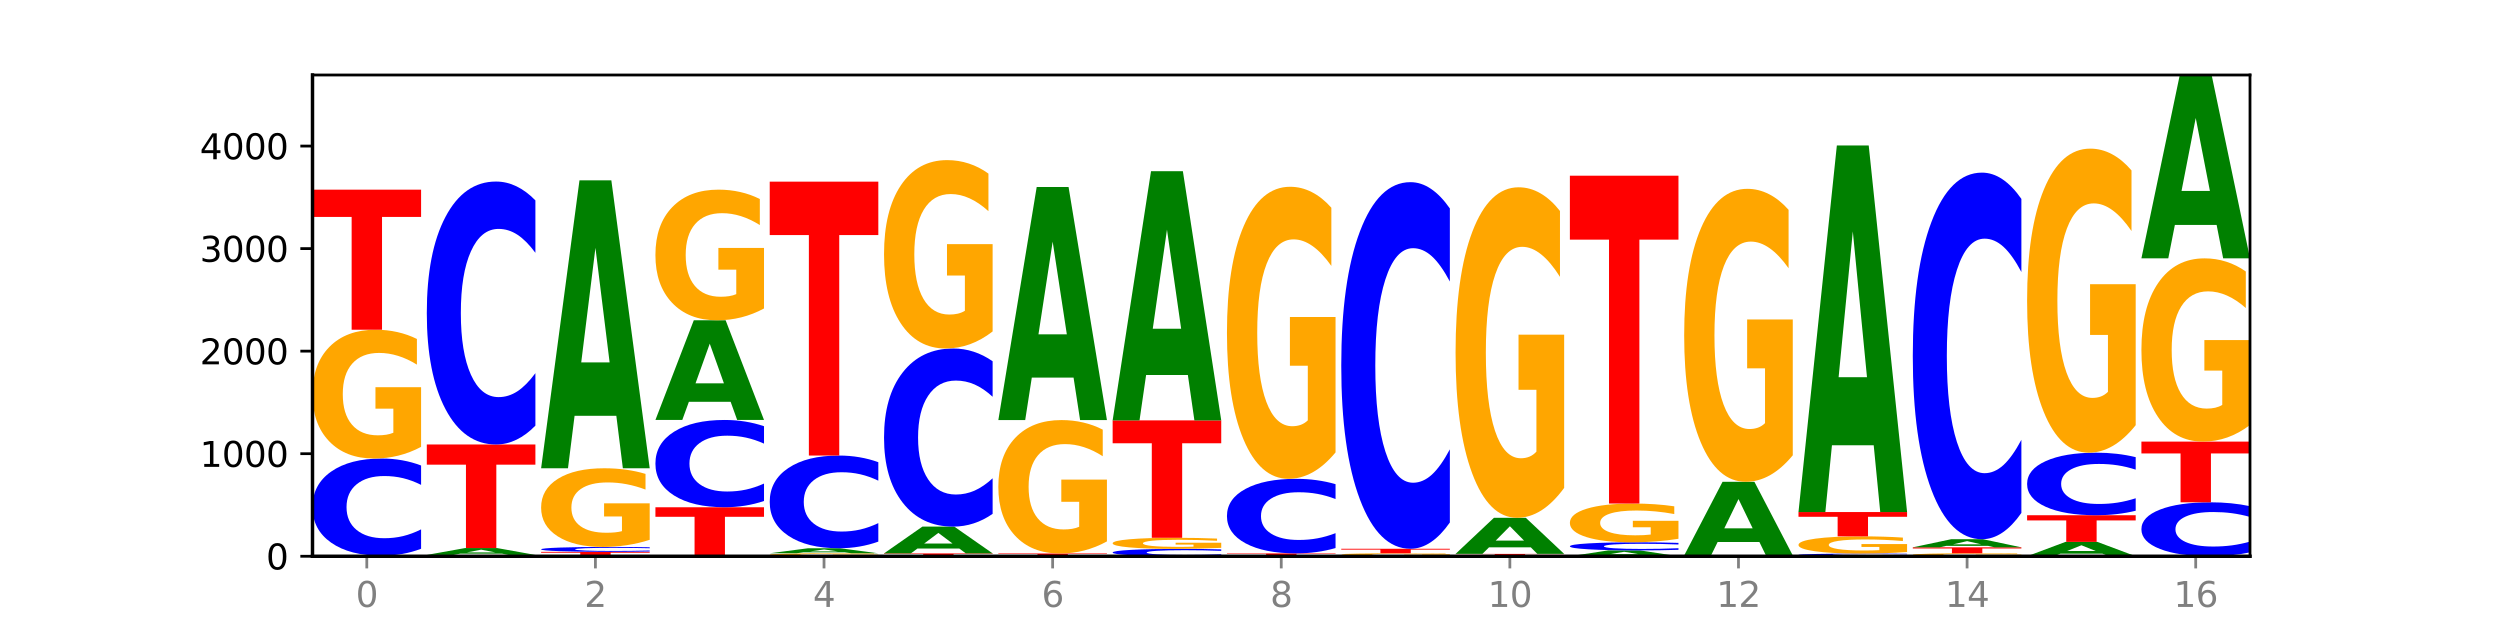 <?xml version="1.0" encoding="utf-8" standalone="no"?>
<!DOCTYPE svg PUBLIC "-//W3C//DTD SVG 1.1//EN"
  "http://www.w3.org/Graphics/SVG/1.1/DTD/svg11.dtd">
<svg xmlns:xlink="http://www.w3.org/1999/xlink" width="720pt" height="180pt" viewBox="0 0 720 180" xmlns="http://www.w3.org/2000/svg" version="1.1">
 <defs>
  <style type="text/css">*{stroke-linejoin: round; stroke-linecap: butt}</style>
 </defs>
 <g id="figure_1">
  <g id="patch_1">
   <path d="M 0 180 
L 720 180 
L 720 0 
L 0 0 
z
" style="fill: #ffffff"/>
  </g>
  <g id="axes_1">
   <g id="patch_2">
    <path d="M 90 160.2 
L 648 160.2 
L 648 21.6 
L 90 21.6 
z
" style="fill: #ffffff"/>
   </g>
   <g id="line2d_1">
    <path d="M 90 160.2 
L 648 160.2 
" clip-path="url(#pe6ae067fcd)" style="fill: none; stroke: #000000; stroke-width: 0.5; stroke-linecap: square"/>
   </g>
   <g id="patch_3">
    <path d="M 111.664 160.173 
L 99.636 160.173 
L 97.737 160.2 
L 90 160.2 
L 101.049 160.052 
L 110.225 160.052 
L 121.274 160.2 
L 113.544 160.2 
L 111.664 160.173 
z
M 101.554 160.146 
L 109.726 160.146 
L 105.647 160.087 
L 101.554 160.146 
z
" clip-path="url(#pe6ae067fcd)" style="fill: #008000"/>
   </g>
   <g id="patch_4">
    <path d="M 121.274 158.045 
Q 118.658 159.04 115.829 159.543 
Q 113.001 160.052 109.92 160.052 
Q 100.732 160.052 95.366 156.282 
Q 90 152.511 90 146.062 
Q 90 139.591 95.366 135.826 
Q 100.732 132.055 109.92 132.055 
Q 113.001 132.055 115.829 132.564 
Q 118.658 133.067 121.274 134.062 
L 121.274 139.643 
Q 118.635 138.324 116.074 137.711 
Q 113.513 137.098 110.684 137.098 
Q 105.61 137.098 102.702 139.486 
Q 99.802 141.869 99.802 146.062 
Q 99.802 150.238 102.702 152.626 
Q 105.61 155.009 110.684 155.009 
Q 113.513 155.009 116.074 154.396 
Q 118.635 153.777 121.274 152.459 
L 121.274 158.045 
z
" clip-path="url(#pe6ae067fcd)" style="fill: #0000ff"/>
   </g>
   <g id="patch_5">
    <path d="M 121.274 128.699 
Q 118.12 130.377 114.728 131.22 
Q 111.336 132.055 107.719 132.055 
Q 99.546 132.055 94.773 127.059 
Q 90 122.063 90 113.519 
Q 90 104.876 94.857 99.918 
Q 99.722 94.961 108.181 94.961 
Q 111.441 94.961 114.427 95.635 
Q 117.419 96.302 120.069 97.62 
L 120.069 105.014 
Q 117.335 103.321 114.63 102.485 
Q 111.924 101.642 109.205 101.642 
Q 104.172 101.642 101.446 104.723 
Q 98.719 107.795 98.719 113.519 
Q 98.719 119.189 101.348 122.285 
Q 103.976 125.373 108.812 125.373 
Q 110.13 125.373 111.258 125.197 
Q 112.387 125.013 113.284 124.63 
L 113.284 117.688 
L 108.132 117.688 
L 108.132 111.504 
L 121.274 111.504 
L 121.274 128.699 
z
" clip-path="url(#pe6ae067fcd)" style="fill: #ffa600"/>
   </g>
   <g id="patch_6">
    <path d="M 90 54.618 
L 121.274 54.618 
L 121.274 62.486 
L 110.023 62.486 
L 110.023 94.961 
L 101.273 94.961 
L 101.273 62.486 
L 90 62.486 
L 90 54.618 
z
" clip-path="url(#pe6ae067fcd)" style="fill: #ff0000"/>
   </g>
   <g id="patch_7">
    <path d="M 154.195 160.165 
Q 151.041 160.183 147.648 160.191 
Q 144.256 160.2 140.639 160.2 
Q 132.467 160.2 127.694 160.148 
Q 122.92 160.097 122.92 160.008 
Q 122.92 159.919 127.778 159.867 
Q 132.642 159.816 141.102 159.816 
Q 144.361 159.816 147.347 159.823 
Q 150.34 159.83 152.989 159.844 
L 152.989 159.92 
Q 150.256 159.903 147.55 159.894 
Q 144.845 159.885 142.125 159.885 
Q 137.093 159.885 134.366 159.917 
Q 131.64 159.949 131.64 160.008 
Q 131.64 160.067 134.268 160.099 
Q 136.896 160.131 141.733 160.131 
Q 143.05 160.131 144.179 160.129 
Q 145.307 160.127 146.204 160.123 
L 146.204 160.051 
L 141.053 160.051 
L 141.053 159.987 
L 154.195 159.987 
L 154.195 160.165 
z
" clip-path="url(#pe6ae067fcd)" style="fill: #ffa600"/>
   </g>
   <g id="patch_8">
    <path d="M 144.584 159.456 
L 132.557 159.456 
L 130.657 159.816 
L 122.92 159.816 
L 133.97 157.837 
L 143.145 157.837 
L 154.195 159.816 
L 146.464 159.816 
L 144.584 159.456 
z
M 134.475 159.088 
L 142.647 159.088 
L 138.567 158.301 
L 134.475 159.088 
z
" clip-path="url(#pe6ae067fcd)" style="fill: #008000"/>
   </g>
   <g id="patch_9">
    <path d="M 122.92 128.009 
L 154.195 128.009 
L 154.195 133.826 
L 142.943 133.826 
L 142.943 157.837 
L 134.194 157.837 
L 134.194 133.826 
L 122.92 133.826 
L 122.92 128.009 
z
" clip-path="url(#pe6ae067fcd)" style="fill: #ff0000"/>
   </g>
   <g id="patch_10">
    <path d="M 154.195 122.581 
Q 151.579 125.271 148.75 126.632 
Q 145.921 128.009 142.84 128.009 
Q 133.652 128.009 128.286 117.81 
Q 122.92 107.611 122.92 90.17 
Q 122.92 72.667 128.286 62.484 
Q 133.652 52.285 142.84 52.285 
Q 145.921 52.285 148.75 53.662 
Q 151.579 55.023 154.195 57.713 
L 154.195 72.808 
Q 151.555 69.241 148.994 67.583 
Q 146.433 65.925 143.604 65.925 
Q 138.53 65.925 135.622 72.385 
Q 132.723 78.83 132.723 90.17 
Q 132.723 101.464 135.622 107.924 
Q 138.53 114.369 143.604 114.369 
Q 146.433 114.369 148.994 112.711 
Q 151.555 111.037 154.195 107.471 
L 154.195 122.581 
z
" clip-path="url(#pe6ae067fcd)" style="fill: #0000ff"/>
   </g>
   <g id="patch_11">
    <path d="M 155.841 158.93 
L 187.115 158.93 
L 187.115 159.178 
L 175.864 159.178 
L 175.864 160.2 
L 167.114 160.2 
L 167.114 159.178 
L 155.841 159.178 
L 155.841 158.93 
z
" clip-path="url(#pe6ae067fcd)" style="fill: #ff0000"/>
   </g>
   <g id="patch_12">
    <path d="M 187.115 158.828 
Q 184.499 158.879 181.67 158.904 
Q 178.841 158.93 175.76 158.93 
Q 166.573 158.93 161.207 158.739 
Q 155.841 158.548 155.841 158.222 
Q 155.841 157.894 161.207 157.703 
Q 166.573 157.512 175.76 157.512 
Q 178.841 157.512 181.67 157.538 
Q 184.499 157.564 187.115 157.614 
L 187.115 157.897 
Q 184.475 157.83 181.914 157.799 
Q 179.354 157.768 176.525 157.768 
Q 171.45 157.768 168.543 157.889 
Q 165.643 158.009 165.643 158.222 
Q 165.643 158.433 168.543 158.554 
Q 171.45 158.675 176.525 158.675 
Q 179.354 158.675 181.914 158.644 
Q 184.475 158.612 187.115 158.546 
L 187.115 158.828 
z
" clip-path="url(#pe6ae067fcd)" style="fill: #0000ff"/>
   </g>
   <g id="patch_13">
    <path d="M 187.115 155.463 
Q 183.961 156.488 180.569 157.002 
Q 177.176 157.512 173.56 157.512 
Q 165.387 157.512 160.614 154.462 
Q 155.841 151.411 155.841 146.193 
Q 155.841 140.915 160.698 137.888 
Q 165.562 134.86 174.022 134.86 
Q 177.281 134.86 180.267 135.272 
Q 183.26 135.679 185.909 136.484 
L 185.909 141 
Q 183.176 139.965 180.47 139.455 
Q 177.765 138.941 175.045 138.941 
Q 170.013 138.941 167.286 140.822 
Q 164.56 142.698 164.56 146.193 
Q 164.56 149.656 167.188 151.546 
Q 169.817 153.432 174.653 153.432 
Q 175.971 153.432 177.099 153.325 
Q 178.228 153.212 179.125 152.978 
L 179.125 148.739 
L 173.973 148.739 
L 173.973 144.963 
L 187.115 144.963 
L 187.115 155.463 
z
" clip-path="url(#pe6ae067fcd)" style="fill: #ffa600"/>
   </g>
   <g id="patch_14">
    <path d="M 177.504 119.753 
L 165.477 119.753 
L 163.578 134.86 
L 155.841 134.86 
L 166.89 51.931 
L 176.066 51.931 
L 187.115 134.86 
L 179.384 134.86 
L 177.504 119.753 
z
M 167.395 104.362 
L 175.567 104.362 
L 171.487 71.375 
L 167.395 104.362 
z
" clip-path="url(#pe6ae067fcd)" style="fill: #008000"/>
   </g>
   <g id="patch_15">
    <path d="M 188.761 146.083 
L 220.035 146.083 
L 220.035 148.836 
L 208.784 148.836 
L 208.784 160.2 
L 200.034 160.2 
L 200.034 148.836 
L 188.761 148.836 
L 188.761 146.083 
z
" clip-path="url(#pe6ae067fcd)" style="fill: #ff0000"/>
   </g>
   <g id="patch_16">
    <path d="M 220.035 144.282 
Q 217.419 145.175 214.591 145.626 
Q 211.762 146.083 208.681 146.083 
Q 199.493 146.083 194.127 142.698 
Q 188.761 139.313 188.761 133.524 
Q 188.761 127.715 194.127 124.335 
Q 199.493 120.95 208.681 120.95 
Q 211.762 120.95 214.591 121.407 
Q 217.419 121.859 220.035 122.752 
L 220.035 127.762 
Q 217.396 126.578 214.835 126.028 
Q 212.274 125.477 209.445 125.477 
Q 204.371 125.477 201.463 127.621 
Q 198.563 129.76 198.563 133.524 
Q 198.563 137.273 201.463 139.417 
Q 204.371 141.556 209.445 141.556 
Q 212.274 141.556 214.835 141.006 
Q 217.396 140.45 220.035 139.266 
L 220.035 144.282 
z
" clip-path="url(#pe6ae067fcd)" style="fill: #0000ff"/>
   </g>
   <g id="patch_17">
    <path d="M 210.425 115.721 
L 198.397 115.721 
L 196.498 120.95 
L 188.761 120.95 
L 199.81 92.244 
L 208.986 92.244 
L 220.035 120.95 
L 212.305 120.95 
L 210.425 115.721 
z
M 200.315 110.393 
L 208.487 110.393 
L 204.408 98.974 
L 200.315 110.393 
z
" clip-path="url(#pe6ae067fcd)" style="fill: #008000"/>
   </g>
   <g id="patch_18">
    <path d="M 220.035 88.84 
Q 216.881 90.542 213.489 91.397 
Q 210.097 92.244 206.48 92.244 
Q 198.307 92.244 193.534 87.176 
Q 188.761 82.109 188.761 73.443 
Q 188.761 64.676 193.618 59.647 
Q 198.483 54.618 206.943 54.618 
Q 210.202 54.618 213.188 55.302 
Q 216.18 55.978 218.83 57.315 
L 218.83 64.815 
Q 216.096 63.098 213.391 62.251 
Q 210.685 61.396 207.966 61.396 
Q 202.933 61.396 200.207 64.52 
Q 197.48 67.637 197.48 73.443 
Q 197.48 79.194 200.109 82.334 
Q 202.737 85.466 207.573 85.466 
Q 208.891 85.466 210.019 85.288 
Q 211.148 85.101 212.045 84.712 
L 212.045 77.671 
L 206.893 77.671 
L 206.893 71.399 
L 220.035 71.399 
L 220.035 88.84 
z
" clip-path="url(#pe6ae067fcd)" style="fill: #ffa600"/>
   </g>
   <g id="patch_19">
    <path d="M 252.956 160.123 
Q 249.802 160.161 246.409 160.181 
Q 243.017 160.2 239.4 160.2 
Q 231.228 160.2 226.455 160.085 
Q 221.681 159.969 221.681 159.772 
Q 221.681 159.572 226.539 159.458 
Q 231.403 159.344 239.863 159.344 
Q 243.122 159.344 246.108 159.359 
Q 249.101 159.374 251.75 159.405 
L 251.75 159.576 
Q 249.017 159.537 246.311 159.517 
Q 243.606 159.498 240.886 159.498 
Q 235.854 159.498 233.127 159.569 
Q 230.401 159.64 230.401 159.772 
Q 230.401 159.903 233.029 159.974 
Q 235.657 160.046 240.494 160.046 
Q 241.811 160.046 242.94 160.042 
Q 244.068 160.037 244.965 160.029 
L 244.965 159.868 
L 239.814 159.868 
L 239.814 159.726 
L 252.956 159.726 
L 252.956 160.123 
z
" clip-path="url(#pe6ae067fcd)" style="fill: #ffa600"/>
   </g>
   <g id="patch_20">
    <path d="M 243.345 159.08 
L 231.318 159.08 
L 229.418 159.344 
L 221.681 159.344 
L 232.731 157.896 
L 241.906 157.896 
L 252.956 159.344 
L 245.225 159.344 
L 243.345 159.08 
z
M 233.236 158.811 
L 241.408 158.811 
L 237.328 158.236 
L 233.236 158.811 
z
" clip-path="url(#pe6ae067fcd)" style="fill: #008000"/>
   </g>
   <g id="patch_21">
    <path d="M 252.956 155.983 
Q 250.34 156.931 247.511 157.411 
Q 244.682 157.896 241.601 157.896 
Q 232.414 157.896 227.047 154.301 
Q 221.681 150.705 221.681 144.556 
Q 221.681 138.384 227.047 134.794 
Q 232.414 131.198 241.601 131.198 
Q 244.682 131.198 247.511 131.684 
Q 250.34 132.163 252.956 133.112 
L 252.956 138.434 
Q 250.316 137.177 247.755 136.592 
Q 245.194 136.007 242.366 136.007 
Q 237.291 136.007 234.383 138.285 
Q 231.484 140.557 231.484 144.556 
Q 231.484 148.537 234.383 150.815 
Q 237.291 153.087 242.366 153.087 
Q 245.194 153.087 247.755 152.503 
Q 250.316 151.913 252.956 150.655 
L 252.956 155.983 
z
" clip-path="url(#pe6ae067fcd)" style="fill: #0000ff"/>
   </g>
   <g id="patch_22">
    <path d="M 221.681 52.315 
L 252.956 52.315 
L 252.956 67.699 
L 241.704 67.699 
L 241.704 131.198 
L 232.955 131.198 
L 232.955 67.699 
L 221.681 67.699 
L 221.681 52.315 
z
" clip-path="url(#pe6ae067fcd)" style="fill: #ff0000"/>
   </g>
   <g id="patch_23">
    <path d="M 254.602 159.373 
L 285.876 159.373 
L 285.876 159.534 
L 274.625 159.534 
L 274.625 160.2 
L 265.875 160.2 
L 265.875 159.534 
L 254.602 159.534 
L 254.602 159.373 
z
" clip-path="url(#pe6ae067fcd)" style="fill: #ff0000"/>
   </g>
   <g id="patch_24">
    <path d="M 276.266 157.969 
L 264.238 157.969 
L 262.339 159.373 
L 254.602 159.373 
L 265.651 151.665 
L 274.827 151.665 
L 285.876 159.373 
L 278.145 159.373 
L 276.266 157.969 
z
M 266.156 156.538 
L 274.328 156.538 
L 270.249 153.472 
L 266.156 156.538 
z
" clip-path="url(#pe6ae067fcd)" style="fill: #008000"/>
   </g>
   <g id="patch_25">
    <path d="M 285.876 147.988 
Q 283.26 149.81 280.431 150.732 
Q 277.602 151.665 274.522 151.665 
Q 265.334 151.665 259.968 144.756 
Q 254.602 137.847 254.602 126.031 
Q 254.602 114.173 259.968 107.275 
Q 265.334 100.365 274.522 100.365 
Q 277.602 100.365 280.431 101.298 
Q 283.26 102.22 285.876 104.043 
L 285.876 114.269 
Q 283.236 111.852 280.676 110.729 
Q 278.115 109.606 275.286 109.606 
Q 270.211 109.606 267.304 113.982 
Q 264.404 118.348 264.404 126.031 
Q 264.404 133.682 267.304 138.058 
Q 270.211 142.424 275.286 142.424 
Q 278.115 142.424 280.676 141.301 
Q 283.236 140.167 285.876 137.751 
L 285.876 147.988 
z
" clip-path="url(#pe6ae067fcd)" style="fill: #0000ff"/>
   </g>
   <g id="patch_26">
    <path d="M 285.876 95.457 
Q 282.722 97.911 279.33 99.144 
Q 275.937 100.365 272.321 100.365 
Q 264.148 100.365 259.375 93.059 
Q 254.602 85.752 254.602 73.256 
Q 254.602 60.614 259.459 53.364 
Q 264.323 46.113 272.783 46.113 
Q 276.042 46.113 279.028 47.099 
Q 282.021 48.074 284.671 50.001 
L 284.671 60.816 
Q 281.937 58.339 279.232 57.118 
Q 276.526 55.885 273.807 55.885 
Q 268.774 55.885 266.048 60.39 
Q 263.321 64.884 263.321 73.256 
Q 263.321 81.549 265.949 86.077 
Q 268.578 90.593 273.414 90.593 
Q 274.732 90.593 275.86 90.335 
Q 276.989 90.066 277.886 89.506 
L 277.886 79.352 
L 272.734 79.352 
L 272.734 70.308 
L 285.876 70.308 
L 285.876 95.457 
z
" clip-path="url(#pe6ae067fcd)" style="fill: #ffa600"/>
   </g>
   <g id="patch_27">
    <path d="M 287.522 159.403 
L 318.796 159.403 
L 318.796 159.558 
L 307.545 159.558 
L 307.545 160.2 
L 298.795 160.2 
L 298.795 159.558 
L 287.522 159.558 
L 287.522 159.403 
z
" clip-path="url(#pe6ae067fcd)" style="fill: #ff0000"/>
   </g>
   <g id="patch_28">
    <path d="M 318.796 155.926 
Q 315.642 157.664 312.25 158.537 
Q 308.858 159.403 305.241 159.403 
Q 297.068 159.403 292.295 154.228 
Q 287.522 149.053 287.522 140.203 
Q 287.522 131.25 292.379 126.115 
Q 297.244 120.98 305.704 120.98 
Q 308.963 120.98 311.949 121.678 
Q 314.941 122.369 317.591 123.734 
L 317.591 131.393 
Q 314.857 129.639 312.152 128.774 
Q 309.446 127.901 306.727 127.901 
Q 301.694 127.901 298.968 131.091 
Q 296.241 134.274 296.241 140.203 
Q 296.241 146.076 298.87 149.283 
Q 301.498 152.482 306.334 152.482 
Q 307.652 152.482 308.781 152.299 
Q 309.909 152.109 310.806 151.712 
L 310.806 144.521 
L 305.655 144.521 
L 305.655 138.116 
L 318.796 138.116 
L 318.796 155.926 
z
" clip-path="url(#pe6ae067fcd)" style="fill: #ffa600"/>
   </g>
   <g id="patch_29">
    <path d="M 309.186 108.751 
L 297.158 108.751 
L 295.259 120.98 
L 287.522 120.98 
L 298.571 53.85 
L 307.747 53.85 
L 318.796 120.98 
L 311.066 120.98 
L 309.186 108.751 
z
M 299.077 96.292 
L 307.248 96.292 
L 303.169 69.59 
L 299.077 96.292 
z
" clip-path="url(#pe6ae067fcd)" style="fill: #008000"/>
   </g>
   <g id="patch_30">
    <path d="M 351.717 160.048 
Q 349.101 160.123 346.272 160.161 
Q 343.443 160.2 340.362 160.2 
Q 331.175 160.2 325.809 159.914 
Q 320.442 159.627 320.442 159.137 
Q 320.442 158.646 325.809 158.36 
Q 331.175 158.074 340.362 158.074 
Q 343.443 158.074 346.272 158.112 
Q 349.101 158.15 351.717 158.226 
L 351.717 158.65 
Q 349.077 158.55 346.516 158.503 
Q 343.955 158.457 341.127 158.457 
Q 336.052 158.457 333.144 158.638 
Q 330.245 158.819 330.245 159.137 
Q 330.245 159.455 333.144 159.636 
Q 336.052 159.817 341.127 159.817 
Q 343.955 159.817 346.516 159.77 
Q 349.077 159.723 351.717 159.623 
L 351.717 160.048 
z
" clip-path="url(#pe6ae067fcd)" style="fill: #0000ff"/>
   </g>
   <g id="patch_31">
    <path d="M 351.717 157.785 
Q 348.563 157.929 345.17 158.002 
Q 341.778 158.074 338.161 158.074 
Q 329.989 158.074 325.216 157.644 
Q 320.442 157.214 320.442 156.48 
Q 320.442 155.737 325.3 155.31 
Q 330.164 154.884 338.624 154.884 
Q 341.883 154.884 344.869 154.942 
Q 347.862 154.999 350.511 155.113 
L 350.511 155.748 
Q 347.778 155.603 345.072 155.531 
Q 342.367 155.459 339.647 155.459 
Q 334.615 155.459 331.888 155.723 
Q 329.162 155.988 329.162 156.48 
Q 329.162 156.967 331.79 157.234 
Q 334.419 157.499 339.255 157.499 
Q 340.572 157.499 341.701 157.484 
Q 342.829 157.468 343.727 157.435 
L 343.727 156.838 
L 338.575 156.838 
L 338.575 156.307 
L 351.717 156.307 
L 351.717 157.785 
z
" clip-path="url(#pe6ae067fcd)" style="fill: #ffa600"/>
   </g>
   <g id="patch_32">
    <path d="M 320.442 121.068 
L 351.717 121.068 
L 351.717 127.663 
L 340.465 127.663 
L 340.465 154.884 
L 331.716 154.884 
L 331.716 127.663 
L 320.442 127.663 
L 320.442 121.068 
z
" clip-path="url(#pe6ae067fcd)" style="fill: #ff0000"/>
   </g>
   <g id="patch_33">
    <path d="M 342.106 107.995 
L 330.079 107.995 
L 328.18 121.068 
L 320.442 121.068 
L 331.492 49.302 
L 340.668 49.302 
L 351.717 121.068 
L 343.986 121.068 
L 342.106 107.995 
z
M 331.997 94.675 
L 340.169 94.675 
L 336.089 66.129 
L 331.997 94.675 
z
" clip-path="url(#pe6ae067fcd)" style="fill: #008000"/>
   </g>
   <g id="patch_34">
    <path d="M 375.027 160.178 
L 362.999 160.178 
L 361.1 160.2 
L 353.363 160.2 
L 364.412 160.082 
L 373.588 160.082 
L 384.637 160.2 
L 376.907 160.2 
L 375.027 160.178 
z
M 364.917 160.157 
L 373.089 160.157 
L 369.01 160.11 
L 364.917 160.157 
z
" clip-path="url(#pe6ae067fcd)" style="fill: #008000"/>
   </g>
   <g id="patch_35">
    <path d="M 353.363 159.373 
L 384.637 159.373 
L 384.637 159.511 
L 373.386 159.511 
L 373.386 160.082 
L 364.636 160.082 
L 364.636 159.511 
L 353.363 159.511 
L 353.363 159.373 
z
" clip-path="url(#pe6ae067fcd)" style="fill: #ff0000"/>
   </g>
   <g id="patch_36">
    <path d="M 384.637 157.834 
Q 382.021 158.597 379.192 158.983 
Q 376.364 159.373 373.283 159.373 
Q 364.095 159.373 358.729 156.481 
Q 353.363 153.59 353.363 148.644 
Q 353.363 143.681 358.729 140.794 
Q 364.095 137.902 373.283 137.902 
Q 376.364 137.902 379.192 138.293 
Q 382.021 138.678 384.637 139.441 
L 384.637 143.721 
Q 381.997 142.71 379.437 142.24 
Q 376.876 141.77 374.047 141.77 
Q 368.972 141.77 366.065 143.602 
Q 363.165 145.429 363.165 148.644 
Q 363.165 151.847 366.065 153.678 
Q 368.972 155.506 374.047 155.506 
Q 376.876 155.506 379.437 155.035 
Q 381.997 154.561 384.637 153.55 
L 384.637 157.834 
z
" clip-path="url(#pe6ae067fcd)" style="fill: #0000ff"/>
   </g>
   <g id="patch_37">
    <path d="M 384.637 130.292 
Q 381.483 134.097 378.091 136.008 
Q 374.698 137.902 371.082 137.902 
Q 362.909 137.902 358.136 126.574 
Q 353.363 115.246 353.363 95.873 
Q 353.363 76.274 358.22 65.033 
Q 363.084 53.791 371.544 53.791 
Q 374.803 53.791 377.789 55.32 
Q 380.782 56.832 383.432 59.82 
L 383.432 76.587 
Q 380.698 72.747 377.993 70.853 
Q 375.287 68.942 372.568 68.942 
Q 367.535 68.942 364.809 75.927 
Q 362.082 82.894 362.082 95.873 
Q 362.082 108.73 364.71 115.75 
Q 367.339 122.752 372.175 122.752 
Q 373.493 122.752 374.621 122.352 
Q 375.75 121.935 376.647 121.066 
L 376.647 105.325 
L 371.495 105.325 
L 371.495 91.303 
L 384.637 91.303 
L 384.637 130.292 
z
" clip-path="url(#pe6ae067fcd)" style="fill: #ffa600"/>
   </g>
   <g id="patch_38">
    <path d="M 407.947 160.162 
L 395.919 160.162 
L 394.02 160.2 
L 386.283 160.2 
L 397.332 159.993 
L 406.508 159.993 
L 417.558 160.2 
L 409.827 160.2 
L 407.947 160.162 
z
M 397.838 160.124 
L 406.009 160.124 
L 401.93 160.042 
L 397.838 160.124 
z
" clip-path="url(#pe6ae067fcd)" style="fill: #008000"/>
   </g>
   <g id="patch_39">
    <path d="M 417.558 159.934 
Q 414.403 159.964 411.011 159.979 
Q 407.619 159.993 404.002 159.993 
Q 395.829 159.993 391.056 159.906 
Q 386.283 159.818 386.283 159.669 
Q 386.283 159.517 391.14 159.43 
Q 396.005 159.344 404.465 159.344 
Q 407.724 159.344 410.71 159.355 
Q 413.703 159.367 416.352 159.39 
L 416.352 159.52 
Q 413.618 159.49 410.913 159.475 
Q 408.207 159.461 405.488 159.461 
Q 400.455 159.461 397.729 159.515 
Q 395.002 159.568 395.002 159.669 
Q 395.002 159.768 397.631 159.822 
Q 400.259 159.876 405.095 159.876 
Q 406.413 159.876 407.542 159.873 
Q 408.67 159.87 409.567 159.863 
L 409.567 159.742 
L 404.416 159.742 
L 404.416 159.633 
L 417.558 159.633 
L 417.558 159.934 
z
" clip-path="url(#pe6ae067fcd)" style="fill: #ffa600"/>
   </g>
   <g id="patch_40">
    <path d="M 386.283 158.044 
L 417.558 158.044 
L 417.558 158.297 
L 406.306 158.297 
L 406.306 159.344 
L 397.556 159.344 
L 397.556 158.297 
L 386.283 158.297 
L 386.283 158.044 
z
" clip-path="url(#pe6ae067fcd)" style="fill: #ff0000"/>
   </g>
   <g id="patch_41">
    <path d="M 417.558 150.476 
Q 414.941 154.227 412.113 156.125 
Q 409.284 158.044 406.203 158.044 
Q 397.015 158.044 391.649 143.824 
Q 386.283 129.604 386.283 105.286 
Q 386.283 80.881 391.649 66.682 
Q 397.015 52.462 406.203 52.462 
Q 409.284 52.462 412.113 54.382 
Q 414.941 56.279 417.558 60.03 
L 417.558 81.077 
Q 414.918 76.104 412.357 73.792 
Q 409.796 71.481 406.967 71.481 
Q 401.893 71.481 398.985 80.488 
Q 396.085 89.474 396.085 105.286 
Q 396.085 121.033 398.985 130.04 
Q 401.893 139.026 406.967 139.026 
Q 409.796 139.026 412.357 136.714 
Q 414.918 134.38 417.558 129.408 
L 417.558 150.476 
z
" clip-path="url(#pe6ae067fcd)" style="fill: #0000ff"/>
   </g>
   <g id="patch_42">
    <path d="M 450.478 160.183 
Q 447.862 160.191 445.033 160.196 
Q 442.204 160.2 439.123 160.2 
Q 429.936 160.2 424.57 160.168 
Q 419.204 160.136 419.204 160.082 
Q 419.204 160.027 424.57 159.996 
Q 429.936 159.964 439.123 159.964 
Q 442.204 159.964 445.033 159.968 
Q 447.862 159.972 450.478 159.981 
L 450.478 160.028 
Q 447.838 160.017 445.277 160.011 
Q 442.716 160.006 439.888 160.006 
Q 434.813 160.006 431.906 160.026 
Q 429.006 160.047 429.006 160.082 
Q 429.006 160.117 431.906 160.137 
Q 434.813 160.157 439.888 160.157 
Q 442.716 160.157 445.277 160.152 
Q 447.838 160.147 450.478 160.136 
L 450.478 160.183 
z
" clip-path="url(#pe6ae067fcd)" style="fill: #0000ff"/>
   </g>
   <g id="patch_43">
    <path d="M 419.204 159.521 
L 450.478 159.521 
L 450.478 159.607 
L 439.226 159.607 
L 439.226 159.964 
L 430.477 159.964 
L 430.477 159.607 
L 419.204 159.607 
L 419.204 159.521 
z
" clip-path="url(#pe6ae067fcd)" style="fill: #ff0000"/>
   </g>
   <g id="patch_44">
    <path d="M 440.867 157.627 
L 428.84 157.627 
L 426.941 159.521 
L 419.204 159.521 
L 430.253 149.125 
L 439.429 149.125 
L 450.478 159.521 
L 442.747 159.521 
L 440.867 157.627 
z
M 430.758 155.698 
L 438.93 155.698 
L 434.85 151.562 
L 430.758 155.698 
z
" clip-path="url(#pe6ae067fcd)" style="fill: #008000"/>
   </g>
   <g id="patch_45">
    <path d="M 450.478 140.513 
Q 447.324 144.819 443.931 146.982 
Q 440.539 149.125 436.922 149.125 
Q 428.75 149.125 423.977 136.305 
Q 419.204 123.485 419.204 101.561 
Q 419.204 79.382 424.061 66.661 
Q 428.925 53.939 437.385 53.939 
Q 440.644 53.939 443.63 55.669 
Q 446.623 57.38 449.272 60.762 
L 449.272 79.736 
Q 446.539 75.391 443.833 73.248 
Q 441.128 71.085 438.408 71.085 
Q 433.376 71.085 430.649 78.989 
Q 427.923 86.874 427.923 101.561 
Q 427.923 116.112 430.551 124.055 
Q 433.18 131.979 438.016 131.979 
Q 439.334 131.979 440.462 131.527 
Q 441.59 131.055 442.488 130.072 
L 442.488 112.258 
L 437.336 112.258 
L 437.336 96.39 
L 450.478 96.39 
L 450.478 140.513 
z
" clip-path="url(#pe6ae067fcd)" style="fill: #ffa600"/>
   </g>
   <g id="patch_46">
    <path d="M 473.788 159.893 
L 461.76 159.893 
L 459.861 160.2 
L 452.124 160.2 
L 463.173 158.517 
L 472.349 158.517 
L 483.398 160.2 
L 475.668 160.2 
L 473.788 159.893 
z
M 463.678 159.581 
L 471.85 159.581 
L 467.771 158.911 
L 463.678 159.581 
z
" clip-path="url(#pe6ae067fcd)" style="fill: #008000"/>
   </g>
   <g id="patch_47">
    <path d="M 483.398 158.349 
Q 480.782 158.432 477.953 158.474 
Q 475.125 158.517 472.044 158.517 
Q 462.856 158.517 457.49 158.202 
Q 452.124 157.888 452.124 157.351 
Q 452.124 156.811 457.49 156.498 
Q 462.856 156.183 472.044 156.183 
Q 475.125 156.183 477.953 156.226 
Q 480.782 156.268 483.398 156.351 
L 483.398 156.816 
Q 480.759 156.706 478.198 156.655 
Q 475.637 156.604 472.808 156.604 
Q 467.733 156.604 464.826 156.803 
Q 461.926 157.001 461.926 157.351 
Q 461.926 157.699 464.826 157.898 
Q 467.733 158.096 472.808 158.096 
Q 475.637 158.096 478.198 158.045 
Q 480.759 157.994 483.398 157.884 
L 483.398 158.349 
z
" clip-path="url(#pe6ae067fcd)" style="fill: #0000ff"/>
   </g>
   <g id="patch_48">
    <path d="M 483.398 155.173 
Q 480.244 155.678 476.852 155.932 
Q 473.459 156.183 469.843 156.183 
Q 461.67 156.183 456.897 154.68 
Q 452.124 153.176 452.124 150.605 
Q 452.124 148.004 456.981 146.512 
Q 461.845 145.02 470.305 145.02 
Q 473.565 145.02 476.55 145.223 
Q 479.543 145.423 482.193 145.82 
L 482.193 148.045 
Q 479.459 147.536 476.754 147.284 
Q 474.048 147.031 471.329 147.031 
Q 466.296 147.031 463.57 147.958 
Q 460.843 148.882 460.843 150.605 
Q 460.843 152.312 463.472 153.243 
Q 466.1 154.173 470.936 154.173 
Q 472.254 154.173 473.382 154.12 
Q 474.511 154.064 475.408 153.949 
L 475.408 151.86 
L 470.256 151.86 
L 470.256 149.999 
L 483.398 149.999 
L 483.398 155.173 
z
" clip-path="url(#pe6ae067fcd)" style="fill: #ffa600"/>
   </g>
   <g id="patch_49">
    <path d="M 452.124 50.602 
L 483.398 50.602 
L 483.398 69.016 
L 472.147 69.016 
L 472.147 145.02 
L 463.397 145.02 
L 463.397 69.016 
L 452.124 69.016 
L 452.124 50.602 
z
" clip-path="url(#pe6ae067fcd)" style="fill: #ff0000"/>
   </g>
   <g id="patch_50">
    <path d="M 516.319 160.194 
Q 513.703 160.197 510.874 160.198 
Q 508.045 160.2 504.964 160.2 
Q 495.776 160.2 490.41 160.188 
Q 485.044 160.176 485.044 160.156 
Q 485.044 160.135 490.41 160.123 
Q 495.776 160.111 504.964 160.111 
Q 508.045 160.111 510.874 160.113 
Q 513.703 160.115 516.319 160.118 
L 516.319 160.135 
Q 513.679 160.131 511.118 160.129 
Q 508.557 160.127 505.728 160.127 
Q 500.654 160.127 497.746 160.135 
Q 494.847 160.142 494.847 160.156 
Q 494.847 160.169 497.746 160.177 
Q 500.654 160.184 505.728 160.184 
Q 508.557 160.184 511.118 160.182 
Q 513.679 160.18 516.319 160.176 
L 516.319 160.194 
z
" clip-path="url(#pe6ae067fcd)" style="fill: #0000ff"/>
   </g>
   <g id="patch_51">
    <path d="M 485.044 159.964 
L 516.319 159.964 
L 516.319 159.993 
L 505.067 159.993 
L 505.067 160.111 
L 496.318 160.111 
L 496.318 159.993 
L 485.044 159.993 
L 485.044 159.964 
z
" clip-path="url(#pe6ae067fcd)" style="fill: #ff0000"/>
   </g>
   <g id="patch_52">
    <path d="M 506.708 156.101 
L 494.68 156.101 
L 492.781 159.964 
L 485.044 159.964 
L 496.094 138.759 
L 505.269 138.759 
L 516.319 159.964 
L 508.588 159.964 
L 506.708 156.101 
z
M 496.599 152.165 
L 504.771 152.165 
L 500.691 143.731 
L 496.599 152.165 
z
" clip-path="url(#pe6ae067fcd)" style="fill: #008000"/>
   </g>
   <g id="patch_53">
    <path d="M 516.319 131.125 
Q 513.165 134.942 509.772 136.859 
Q 506.38 138.759 502.763 138.759 
Q 494.591 138.759 489.817 127.395 
Q 485.044 116.031 485.044 96.597 
Q 485.044 76.936 489.902 65.659 
Q 494.766 54.382 503.226 54.382 
Q 506.485 54.382 509.471 55.916 
Q 512.464 57.432 515.113 60.43 
L 515.113 77.25 
Q 512.38 73.398 509.674 71.498 
Q 506.969 69.581 504.249 69.581 
Q 499.217 69.581 496.49 76.587 
Q 493.763 83.577 493.763 96.597 
Q 493.763 109.494 496.392 116.536 
Q 499.02 123.56 503.857 123.56 
Q 505.174 123.56 506.303 123.159 
Q 507.431 122.741 508.328 121.869 
L 508.328 106.078 
L 503.177 106.078 
L 503.177 92.013 
L 516.319 92.013 
L 516.319 131.125 
z
" clip-path="url(#pe6ae067fcd)" style="fill: #ffa600"/>
   </g>
   <g id="patch_54">
    <path d="M 549.239 160.145 
Q 546.623 160.172 543.794 160.186 
Q 540.965 160.2 537.884 160.2 
Q 528.697 160.2 523.331 160.097 
Q 517.965 159.993 517.965 159.816 
Q 517.965 159.639 523.331 159.536 
Q 528.697 159.432 537.884 159.432 
Q 540.965 159.432 543.794 159.446 
Q 546.623 159.46 549.239 159.487 
L 549.239 159.64 
Q 546.599 159.604 544.038 159.587 
Q 541.477 159.57 538.649 159.57 
Q 533.574 159.57 530.667 159.636 
Q 527.767 159.701 527.767 159.816 
Q 527.767 159.931 530.667 159.996 
Q 533.574 160.062 538.649 160.062 
Q 541.477 160.062 544.038 160.045 
Q 546.599 160.028 549.239 159.992 
L 549.239 160.145 
z
" clip-path="url(#pe6ae067fcd)" style="fill: #0000ff"/>
   </g>
   <g id="patch_55">
    <path d="M 549.239 158.983 
Q 546.085 159.208 542.692 159.32 
Q 539.3 159.432 535.683 159.432 
Q 527.511 159.432 522.738 158.764 
Q 517.965 158.096 517.965 156.953 
Q 517.965 155.797 522.822 155.134 
Q 527.686 154.471 536.146 154.471 
Q 539.405 154.471 542.391 154.561 
Q 545.384 154.65 548.033 154.826 
L 548.033 155.815 
Q 545.3 155.589 542.594 155.477 
Q 539.889 155.364 537.169 155.364 
Q 532.137 155.364 529.41 155.776 
Q 526.684 156.187 526.684 156.953 
Q 526.684 157.711 529.312 158.125 
Q 531.941 158.538 536.777 158.538 
Q 538.095 158.538 539.223 158.515 
Q 540.351 158.49 541.249 158.439 
L 541.249 157.51 
L 536.097 157.51 
L 536.097 156.683 
L 549.239 156.683 
L 549.239 158.983 
z
" clip-path="url(#pe6ae067fcd)" style="fill: #ffa600"/>
   </g>
   <g id="patch_56">
    <path d="M 517.965 147.471 
L 549.239 147.471 
L 549.239 148.836 
L 537.987 148.836 
L 537.987 154.471 
L 529.238 154.471 
L 529.238 148.836 
L 517.965 148.836 
L 517.965 147.471 
z
" clip-path="url(#pe6ae067fcd)" style="fill: #ff0000"/>
   </g>
   <g id="patch_57">
    <path d="M 539.628 128.237 
L 527.601 128.237 
L 525.702 147.471 
L 517.965 147.471 
L 529.014 41.889 
L 538.19 41.889 
L 549.239 147.471 
L 541.508 147.471 
L 539.628 128.237 
z
M 529.519 108.642 
L 537.691 108.642 
L 533.611 66.644 
L 529.519 108.642 
z
" clip-path="url(#pe6ae067fcd)" style="fill: #008000"/>
   </g>
   <g id="patch_58">
    <path d="M 582.159 160.123 
Q 579.005 160.161 575.613 160.181 
Q 572.22 160.2 568.604 160.2 
Q 560.431 160.2 555.658 160.085 
Q 550.885 159.969 550.885 159.772 
Q 550.885 159.572 555.742 159.458 
Q 560.606 159.344 569.066 159.344 
Q 572.326 159.344 575.311 159.359 
Q 578.304 159.374 580.954 159.405 
L 580.954 159.576 
Q 578.22 159.537 575.515 159.517 
Q 572.809 159.498 570.09 159.498 
Q 565.057 159.498 562.331 159.569 
Q 559.604 159.64 559.604 159.772 
Q 559.604 159.903 562.233 159.974 
Q 564.861 160.046 569.697 160.046 
Q 571.015 160.046 572.143 160.042 
Q 573.272 160.037 574.169 160.029 
L 574.169 159.868 
L 569.017 159.868 
L 569.017 159.726 
L 582.159 159.726 
L 582.159 160.123 
z
" clip-path="url(#pe6ae067fcd)" style="fill: #ffa600"/>
   </g>
   <g id="patch_59">
    <path d="M 550.885 157.631 
L 582.159 157.631 
L 582.159 157.965 
L 570.908 157.965 
L 570.908 159.344 
L 562.158 159.344 
L 562.158 157.965 
L 550.885 157.965 
L 550.885 157.631 
z
" clip-path="url(#pe6ae067fcd)" style="fill: #ff0000"/>
   </g>
   <g id="patch_60">
    <path d="M 572.549 157.206 
L 560.521 157.206 
L 558.622 157.631 
L 550.885 157.631 
L 561.934 155.297 
L 571.11 155.297 
L 582.159 157.631 
L 574.429 157.631 
L 572.549 157.206 
z
M 562.439 156.773 
L 570.611 156.773 
L 566.532 155.844 
L 562.439 156.773 
z
" clip-path="url(#pe6ae067fcd)" style="fill: #008000"/>
   </g>
   <g id="patch_61">
    <path d="M 582.159 147.729 
Q 579.543 151.481 576.714 153.378 
Q 573.886 155.297 570.805 155.297 
Q 561.617 155.297 556.251 141.077 
Q 550.885 126.857 550.885 102.539 
Q 550.885 78.134 556.251 63.936 
Q 561.617 49.716 570.805 49.716 
Q 573.886 49.716 576.714 51.635 
Q 579.543 53.532 582.159 57.284 
L 582.159 78.33 
Q 579.52 73.358 576.959 71.046 
Q 574.398 68.734 571.569 68.734 
Q 566.495 68.734 563.587 77.741 
Q 560.687 86.727 560.687 102.539 
Q 560.687 118.286 563.587 127.294 
Q 566.495 136.279 571.569 136.279 
Q 574.398 136.279 576.959 133.967 
Q 579.52 131.634 582.159 126.661 
L 582.159 147.729 
z
" clip-path="url(#pe6ae067fcd)" style="fill: #0000ff"/>
   </g>
   <g id="patch_62">
    <path d="M 605.469 159.447 
L 593.441 159.447 
L 591.542 160.2 
L 583.805 160.2 
L 594.855 156.065 
L 604.03 156.065 
L 615.08 160.2 
L 607.349 160.2 
L 605.469 159.447 
z
M 595.36 158.679 
L 603.532 158.679 
L 599.452 157.035 
L 595.36 158.679 
z
" clip-path="url(#pe6ae067fcd)" style="fill: #008000"/>
   </g>
   <g id="patch_63">
    <path d="M 583.805 148.387 
L 615.08 148.387 
L 615.08 149.884 
L 603.828 149.884 
L 603.828 156.065 
L 595.079 156.065 
L 595.079 149.884 
L 583.805 149.884 
L 583.805 148.387 
z
" clip-path="url(#pe6ae067fcd)" style="fill: #ff0000"/>
   </g>
   <g id="patch_64">
    <path d="M 615.08 147.095 
Q 612.464 147.735 609.635 148.059 
Q 606.806 148.387 603.725 148.387 
Q 594.537 148.387 589.171 145.96 
Q 583.805 143.534 583.805 139.385 
Q 583.805 135.22 589.171 132.798 
Q 594.537 130.371 603.725 130.371 
Q 606.806 130.371 609.635 130.699 
Q 612.464 131.023 615.08 131.663 
L 615.08 135.254 
Q 612.44 134.405 609.879 134.011 
Q 607.318 133.616 604.489 133.616 
Q 599.415 133.616 596.507 135.153 
Q 593.608 136.687 593.608 139.385 
Q 593.608 142.071 596.507 143.608 
Q 599.415 145.142 604.489 145.142 
Q 607.318 145.142 609.879 144.747 
Q 612.44 144.349 615.08 143.5 
L 615.08 147.095 
z
" clip-path="url(#pe6ae067fcd)" style="fill: #0000ff"/>
   </g>
   <g id="patch_65">
    <path d="M 615.08 122.449 
Q 611.926 126.41 608.533 128.4 
Q 605.141 130.371 601.524 130.371 
Q 593.352 130.371 588.578 118.578 
Q 583.805 106.784 583.805 86.615 
Q 583.805 66.211 588.663 54.508 
Q 593.527 42.805 601.987 42.805 
Q 605.246 42.805 608.232 44.397 
Q 611.225 45.97 613.874 49.082 
L 613.874 66.537 
Q 611.141 62.539 608.435 60.568 
Q 605.73 58.578 603.01 58.578 
Q 597.978 58.578 595.251 65.85 
Q 592.525 73.103 592.525 86.615 
Q 592.525 100.001 595.153 107.308 
Q 597.781 114.598 602.618 114.598 
Q 603.935 114.598 605.064 114.182 
Q 606.192 113.748 607.089 112.844 
L 607.089 96.455 
L 601.938 96.455 
L 601.938 81.858 
L 615.08 81.858 
L 615.08 122.449 
z
" clip-path="url(#pe6ae067fcd)" style="fill: #ffa600"/>
   </g>
   <g id="patch_66">
    <path d="M 648 159.086 
Q 645.384 159.638 642.555 159.918 
Q 639.726 160.2 636.645 160.2 
Q 627.458 160.2 622.092 158.108 
Q 616.726 156.016 616.726 152.438 
Q 616.726 148.847 622.092 146.758 
Q 627.458 144.665 636.645 144.665 
Q 639.726 144.665 642.555 144.948 
Q 645.384 145.227 648 145.779 
L 648 148.876 
Q 645.36 148.144 642.799 147.804 
Q 640.239 147.464 637.41 147.464 
Q 632.335 147.464 629.428 148.789 
Q 626.528 150.111 626.528 152.438 
Q 626.528 154.754 629.428 156.08 
Q 632.335 157.402 637.41 157.402 
Q 640.239 157.402 642.799 157.062 
Q 645.36 156.718 648 155.987 
L 648 159.086 
z
" clip-path="url(#pe6ae067fcd)" style="fill: #0000ff"/>
   </g>
   <g id="patch_67">
    <path d="M 616.726 127.182 
L 648 127.182 
L 648 130.592 
L 636.749 130.592 
L 636.749 144.665 
L 627.999 144.665 
L 627.999 130.592 
L 616.726 130.592 
L 616.726 127.182 
z
" clip-path="url(#pe6ae067fcd)" style="fill: #ff0000"/>
   </g>
   <g id="patch_68">
    <path d="M 648 122.407 
Q 644.846 124.794 641.454 125.993 
Q 638.061 127.182 634.445 127.182 
Q 626.272 127.182 621.499 120.074 
Q 616.726 112.966 616.726 100.81 
Q 616.726 88.513 621.583 81.459 
Q 626.447 74.406 634.907 74.406 
Q 638.166 74.406 641.152 75.365 
Q 644.145 76.313 646.794 78.189 
L 646.794 88.709 
Q 644.061 86.3 641.355 85.111 
Q 638.65 83.912 635.93 83.912 
Q 630.898 83.912 628.171 88.295 
Q 625.445 92.666 625.445 100.81 
Q 625.445 108.877 628.073 113.282 
Q 630.702 117.675 635.538 117.675 
Q 636.856 117.675 637.984 117.425 
Q 639.113 117.163 640.01 116.618 
L 640.01 106.741 
L 634.858 106.741 
L 634.858 97.943 
L 648 97.943 
L 648 122.407 
z
" clip-path="url(#pe6ae067fcd)" style="fill: #ffa600"/>
   </g>
   <g id="patch_69">
    <path d="M 638.389 64.786 
L 626.362 64.786 
L 624.463 74.406 
L 616.726 74.406 
L 627.775 21.6 
L 636.951 21.6 
L 648 74.406 
L 640.269 74.406 
L 638.389 64.786 
z
M 628.28 54.985 
L 636.452 54.985 
L 632.372 33.981 
L 628.28 54.985 
z
" clip-path="url(#pe6ae067fcd)" style="fill: #008000"/>
   </g>
   <g id="matplotlib.axis_1">
    <g id="xtick_1">
     <g id="line2d_2">
      <defs>
       <path id="m3b6dff81d2" d="M 0 0 
L 0 3.5 
" style="stroke: #808080; stroke-width: 0.8"/>
      </defs>
      <g>
       <use xlink:href="#m3b6dff81d2" x="105.637" y="160.2" style="fill: #808080; stroke: #808080; stroke-width: 0.8"/>
      </g>
     </g>
     <g id="text_1">
      <!-- 0 -->
      <g style="fill: #808080" transform="translate(102.456 174.798) scale(0.1 -0.1)">
       <defs>
        <path id="DejaVuSans-30" d="M 2034 4250 
Q 1547 4250 1301 3770 
Q 1056 3291 1056 2328 
Q 1056 1369 1301 889 
Q 1547 409 2034 409 
Q 2525 409 2770 889 
Q 3016 1369 3016 2328 
Q 3016 3291 2770 3770 
Q 2525 4250 2034 4250 
z
M 2034 4750 
Q 2819 4750 3233 4129 
Q 3647 3509 3647 2328 
Q 3647 1150 3233 529 
Q 2819 -91 2034 -91 
Q 1250 -91 836 529 
Q 422 1150 422 2328 
Q 422 3509 836 4129 
Q 1250 4750 2034 4750 
z
" transform="scale(0.016)"/>
       </defs>
       <use xlink:href="#DejaVuSans-30"/>
      </g>
     </g>
    </g>
    <g id="xtick_2">
     <g id="line2d_3">
      <g>
       <use xlink:href="#m3b6dff81d2" x="171.478" y="160.2" style="fill: #808080; stroke: #808080; stroke-width: 0.8"/>
      </g>
     </g>
     <g id="text_2">
      <!-- 2 -->
      <g style="fill: #808080" transform="translate(168.297 174.798) scale(0.1 -0.1)">
       <defs>
        <path id="DejaVuSans-32" d="M 1228 531 
L 3431 531 
L 3431 0 
L 469 0 
L 469 531 
Q 828 903 1448 1529 
Q 2069 2156 2228 2338 
Q 2531 2678 2651 2914 
Q 2772 3150 2772 3378 
Q 2772 3750 2511 3984 
Q 2250 4219 1831 4219 
Q 1534 4219 1204 4116 
Q 875 4013 500 3803 
L 500 4441 
Q 881 4594 1212 4672 
Q 1544 4750 1819 4750 
Q 2544 4750 2975 4387 
Q 3406 4025 3406 3419 
Q 3406 3131 3298 2873 
Q 3191 2616 2906 2266 
Q 2828 2175 2409 1742 
Q 1991 1309 1228 531 
z
" transform="scale(0.016)"/>
       </defs>
       <use xlink:href="#DejaVuSans-32"/>
      </g>
     </g>
    </g>
    <g id="xtick_3">
     <g id="line2d_4">
      <g>
       <use xlink:href="#m3b6dff81d2" x="237.319" y="160.2" style="fill: #808080; stroke: #808080; stroke-width: 0.8"/>
      </g>
     </g>
     <g id="text_3">
      <!-- 4 -->
      <g style="fill: #808080" transform="translate(234.137 174.798) scale(0.1 -0.1)">
       <defs>
        <path id="DejaVuSans-34" d="M 2419 4116 
L 825 1625 
L 2419 1625 
L 2419 4116 
z
M 2253 4666 
L 3047 4666 
L 3047 1625 
L 3713 1625 
L 3713 1100 
L 3047 1100 
L 3047 0 
L 2419 0 
L 2419 1100 
L 313 1100 
L 313 1709 
L 2253 4666 
z
" transform="scale(0.016)"/>
       </defs>
       <use xlink:href="#DejaVuSans-34"/>
      </g>
     </g>
    </g>
    <g id="xtick_4">
     <g id="line2d_5">
      <g>
       <use xlink:href="#m3b6dff81d2" x="303.159" y="160.2" style="fill: #808080; stroke: #808080; stroke-width: 0.8"/>
      </g>
     </g>
     <g id="text_4">
      <!-- 6 -->
      <g style="fill: #808080" transform="translate(299.978 174.798) scale(0.1 -0.1)">
       <defs>
        <path id="DejaVuSans-36" d="M 2113 2584 
Q 1688 2584 1439 2293 
Q 1191 2003 1191 1497 
Q 1191 994 1439 701 
Q 1688 409 2113 409 
Q 2538 409 2786 701 
Q 3034 994 3034 1497 
Q 3034 2003 2786 2293 
Q 2538 2584 2113 2584 
z
M 3366 4563 
L 3366 3988 
Q 3128 4100 2886 4159 
Q 2644 4219 2406 4219 
Q 1781 4219 1451 3797 
Q 1122 3375 1075 2522 
Q 1259 2794 1537 2939 
Q 1816 3084 2150 3084 
Q 2853 3084 3261 2657 
Q 3669 2231 3669 1497 
Q 3669 778 3244 343 
Q 2819 -91 2113 -91 
Q 1303 -91 875 529 
Q 447 1150 447 2328 
Q 447 3434 972 4092 
Q 1497 4750 2381 4750 
Q 2619 4750 2861 4703 
Q 3103 4656 3366 4563 
z
" transform="scale(0.016)"/>
       </defs>
       <use xlink:href="#DejaVuSans-36"/>
      </g>
     </g>
    </g>
    <g id="xtick_5">
     <g id="line2d_6">
      <g>
       <use xlink:href="#m3b6dff81d2" x="369" y="160.2" style="fill: #808080; stroke: #808080; stroke-width: 0.8"/>
      </g>
     </g>
     <g id="text_5">
      <!-- 8 -->
      <g style="fill: #808080" transform="translate(365.819 174.798) scale(0.1 -0.1)">
       <defs>
        <path id="DejaVuSans-38" d="M 2034 2216 
Q 1584 2216 1326 1975 
Q 1069 1734 1069 1313 
Q 1069 891 1326 650 
Q 1584 409 2034 409 
Q 2484 409 2743 651 
Q 3003 894 3003 1313 
Q 3003 1734 2745 1975 
Q 2488 2216 2034 2216 
z
M 1403 2484 
Q 997 2584 770 2862 
Q 544 3141 544 3541 
Q 544 4100 942 4425 
Q 1341 4750 2034 4750 
Q 2731 4750 3128 4425 
Q 3525 4100 3525 3541 
Q 3525 3141 3298 2862 
Q 3072 2584 2669 2484 
Q 3125 2378 3379 2068 
Q 3634 1759 3634 1313 
Q 3634 634 3220 271 
Q 2806 -91 2034 -91 
Q 1263 -91 848 271 
Q 434 634 434 1313 
Q 434 1759 690 2068 
Q 947 2378 1403 2484 
z
M 1172 3481 
Q 1172 3119 1398 2916 
Q 1625 2713 2034 2713 
Q 2441 2713 2670 2916 
Q 2900 3119 2900 3481 
Q 2900 3844 2670 4047 
Q 2441 4250 2034 4250 
Q 1625 4250 1398 4047 
Q 1172 3844 1172 3481 
z
" transform="scale(0.016)"/>
       </defs>
       <use xlink:href="#DejaVuSans-38"/>
      </g>
     </g>
    </g>
    <g id="xtick_6">
     <g id="line2d_7">
      <g>
       <use xlink:href="#m3b6dff81d2" x="434.841" y="160.2" style="fill: #808080; stroke: #808080; stroke-width: 0.8"/>
      </g>
     </g>
     <g id="text_6">
      <!-- 10 -->
      <g style="fill: #808080" transform="translate(428.478 174.798) scale(0.1 -0.1)">
       <defs>
        <path id="DejaVuSans-31" d="M 794 531 
L 1825 531 
L 1825 4091 
L 703 3866 
L 703 4441 
L 1819 4666 
L 2450 4666 
L 2450 531 
L 3481 531 
L 3481 0 
L 794 0 
L 794 531 
z
" transform="scale(0.016)"/>
       </defs>
       <use xlink:href="#DejaVuSans-31"/>
       <use xlink:href="#DejaVuSans-30" x="63.623"/>
      </g>
     </g>
    </g>
    <g id="xtick_7">
     <g id="line2d_8">
      <g>
       <use xlink:href="#m3b6dff81d2" x="500.681" y="160.2" style="fill: #808080; stroke: #808080; stroke-width: 0.8"/>
      </g>
     </g>
     <g id="text_7">
      <!-- 12 -->
      <g style="fill: #808080" transform="translate(494.319 174.798) scale(0.1 -0.1)">
       <use xlink:href="#DejaVuSans-31"/>
       <use xlink:href="#DejaVuSans-32" x="63.623"/>
      </g>
     </g>
    </g>
    <g id="xtick_8">
     <g id="line2d_9">
      <g>
       <use xlink:href="#m3b6dff81d2" x="566.522" y="160.2" style="fill: #808080; stroke: #808080; stroke-width: 0.8"/>
      </g>
     </g>
     <g id="text_8">
      <!-- 14 -->
      <g style="fill: #808080" transform="translate(560.16 174.798) scale(0.1 -0.1)">
       <use xlink:href="#DejaVuSans-31"/>
       <use xlink:href="#DejaVuSans-34" x="63.623"/>
      </g>
     </g>
    </g>
    <g id="xtick_9">
     <g id="line2d_10">
      <g>
       <use xlink:href="#m3b6dff81d2" x="632.363" y="160.2" style="fill: #808080; stroke: #808080; stroke-width: 0.8"/>
      </g>
     </g>
     <g id="text_9">
      <!-- 16 -->
      <g style="fill: #808080" transform="translate(626 174.798) scale(0.1 -0.1)">
       <use xlink:href="#DejaVuSans-31"/>
       <use xlink:href="#DejaVuSans-36" x="63.623"/>
      </g>
     </g>
    </g>
   </g>
   <g id="matplotlib.axis_2">
    <g id="ytick_1">
     <g id="line2d_11">
      <defs>
       <path id="m20d9d0c726" d="M 0 0 
L -3.5 0 
" style="stroke: #000000; stroke-width: 0.8"/>
      </defs>
      <g>
       <use xlink:href="#m20d9d0c726" x="90" y="160.2" style="stroke: #000000; stroke-width: 0.8"/>
      </g>
     </g>
     <g id="text_10">
      <!-- 0 -->
      <g transform="translate(76.638 163.999) scale(0.1 -0.1)">
       <use xlink:href="#DejaVuSans-30"/>
      </g>
     </g>
    </g>
    <g id="ytick_2">
     <g id="line2d_12">
      <g>
       <use xlink:href="#m20d9d0c726" x="90" y="130.667" style="stroke: #000000; stroke-width: 0.8"/>
      </g>
     </g>
     <g id="text_11">
      <!-- 1000 -->
      <g transform="translate(57.55 134.466) scale(0.1 -0.1)">
       <use xlink:href="#DejaVuSans-31"/>
       <use xlink:href="#DejaVuSans-30" x="63.623"/>
       <use xlink:href="#DejaVuSans-30" x="127.246"/>
       <use xlink:href="#DejaVuSans-30" x="190.869"/>
      </g>
     </g>
    </g>
    <g id="ytick_3">
     <g id="line2d_13">
      <g>
       <use xlink:href="#m20d9d0c726" x="90" y="101.133" style="stroke: #000000; stroke-width: 0.8"/>
      </g>
     </g>
     <g id="text_12">
      <!-- 2000 -->
      <g transform="translate(57.55 104.933) scale(0.1 -0.1)">
       <use xlink:href="#DejaVuSans-32"/>
       <use xlink:href="#DejaVuSans-30" x="63.623"/>
       <use xlink:href="#DejaVuSans-30" x="127.246"/>
       <use xlink:href="#DejaVuSans-30" x="190.869"/>
      </g>
     </g>
    </g>
    <g id="ytick_4">
     <g id="line2d_14">
      <g>
       <use xlink:href="#m20d9d0c726" x="90" y="71.6" style="stroke: #000000; stroke-width: 0.8"/>
      </g>
     </g>
     <g id="text_13">
      <!-- 3000 -->
      <g transform="translate(57.55 75.399) scale(0.1 -0.1)">
       <defs>
        <path id="DejaVuSans-33" d="M 2597 2516 
Q 3050 2419 3304 2112 
Q 3559 1806 3559 1356 
Q 3559 666 3084 287 
Q 2609 -91 1734 -91 
Q 1441 -91 1130 -33 
Q 819 25 488 141 
L 488 750 
Q 750 597 1062 519 
Q 1375 441 1716 441 
Q 2309 441 2620 675 
Q 2931 909 2931 1356 
Q 2931 1769 2642 2001 
Q 2353 2234 1838 2234 
L 1294 2234 
L 1294 2753 
L 1863 2753 
Q 2328 2753 2575 2939 
Q 2822 3125 2822 3475 
Q 2822 3834 2567 4026 
Q 2313 4219 1838 4219 
Q 1578 4219 1281 4162 
Q 984 4106 628 3988 
L 628 4550 
Q 988 4650 1302 4700 
Q 1616 4750 1894 4750 
Q 2613 4750 3031 4423 
Q 3450 4097 3450 3541 
Q 3450 3153 3228 2886 
Q 3006 2619 2597 2516 
z
" transform="scale(0.016)"/>
       </defs>
       <use xlink:href="#DejaVuSans-33"/>
       <use xlink:href="#DejaVuSans-30" x="63.623"/>
       <use xlink:href="#DejaVuSans-30" x="127.246"/>
       <use xlink:href="#DejaVuSans-30" x="190.869"/>
      </g>
     </g>
    </g>
    <g id="ytick_5">
     <g id="line2d_15">
      <g>
       <use xlink:href="#m20d9d0c726" x="90" y="42.067" style="stroke: #000000; stroke-width: 0.8"/>
      </g>
     </g>
     <g id="text_14">
      <!-- 4000 -->
      <g transform="translate(57.55 45.866) scale(0.1 -0.1)">
       <use xlink:href="#DejaVuSans-34"/>
       <use xlink:href="#DejaVuSans-30" x="63.623"/>
       <use xlink:href="#DejaVuSans-30" x="127.246"/>
       <use xlink:href="#DejaVuSans-30" x="190.869"/>
      </g>
     </g>
    </g>
   </g>
   <g id="patch_70">
    <path d="M 90 160.2 
L 90 21.6 
" style="fill: none; stroke: #000000; stroke-linejoin: miter; stroke-linecap: square"/>
   </g>
   <g id="patch_71">
    <path d="M 648 160.2 
L 648 21.6 
" style="fill: none; stroke: #000000; stroke-width: 0.8; stroke-linejoin: miter; stroke-linecap: square"/>
   </g>
   <g id="patch_72">
    <path d="M 90 160.2 
L 648 160.2 
" style="fill: none; stroke: #000000; stroke-linejoin: miter; stroke-linecap: square"/>
   </g>
   <g id="patch_73">
    <path d="M 90 21.6 
L 648 21.6 
" style="fill: none; stroke: #000000; stroke-width: 0.8; stroke-linejoin: miter; stroke-linecap: square"/>
   </g>
  </g>
 </g>
 <defs>
  <clipPath id="pe6ae067fcd">
   <rect x="90" y="21.6" width="558" height="138.6"/>
  </clipPath>
 </defs>
</svg>

